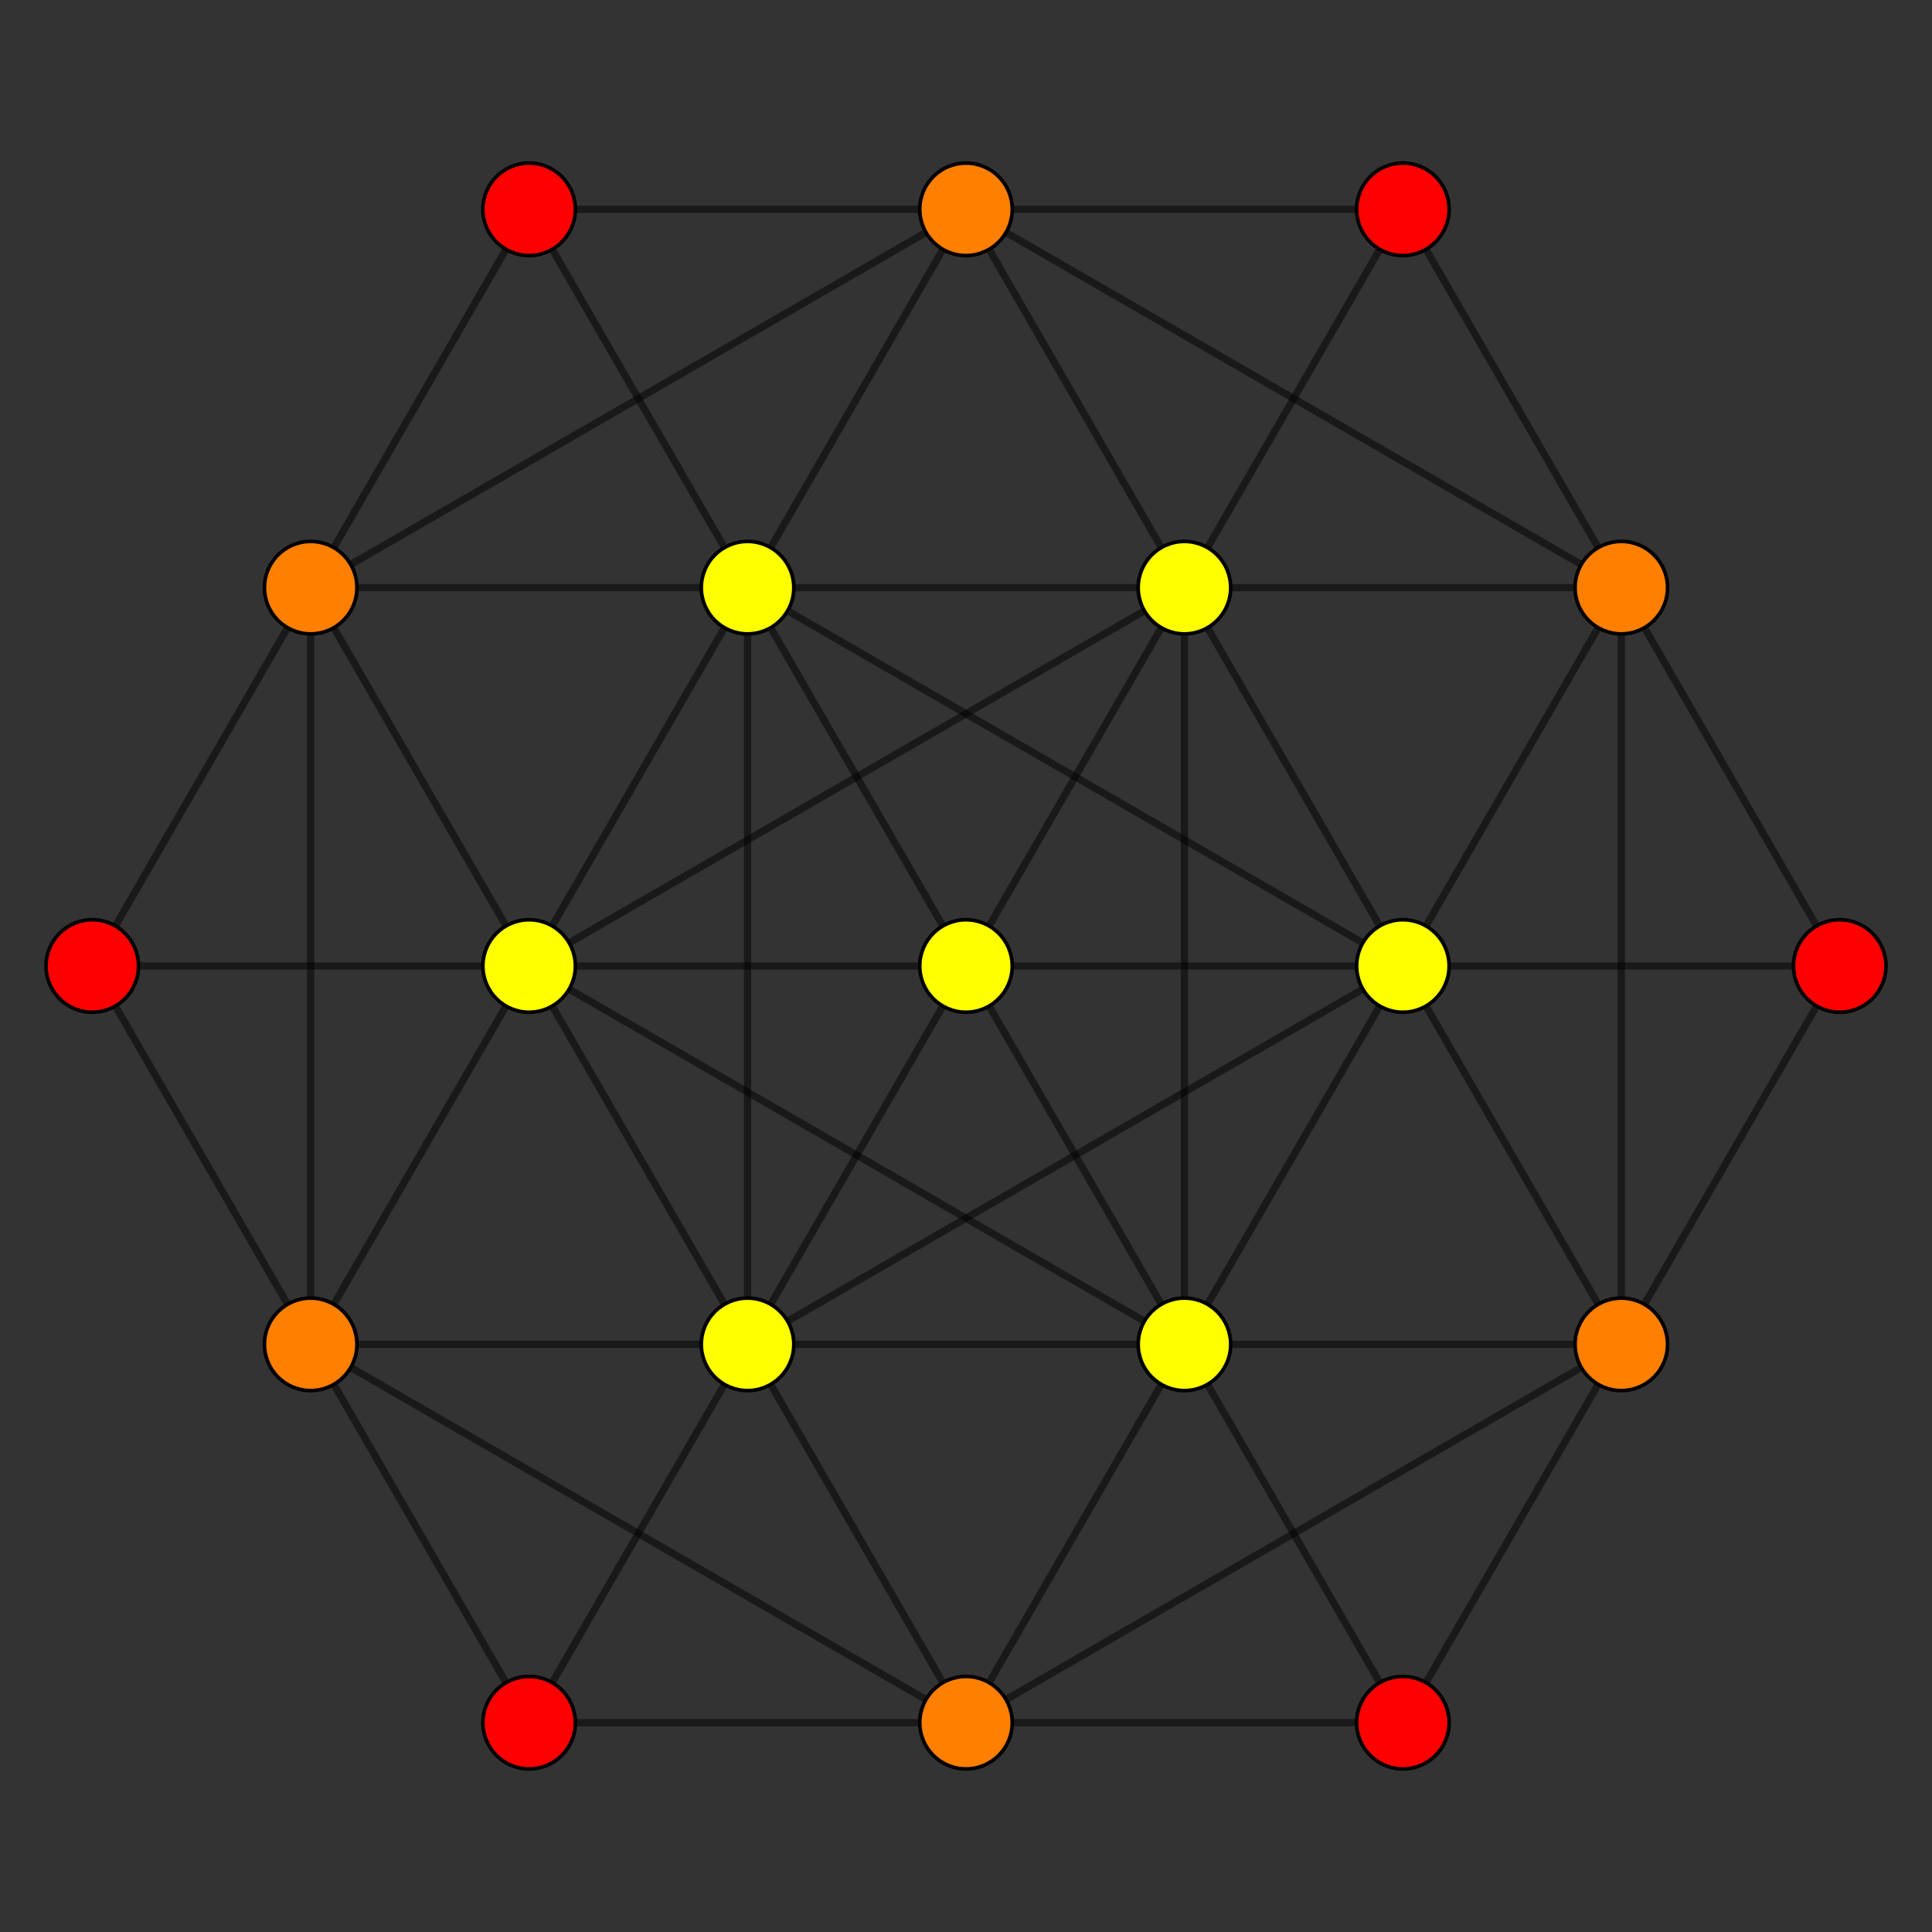 <?xml version="1.0" encoding="UTF-8" standalone="no"?>
<svg
xmlns="http://www.w3.org/2000/svg"
version="1.0"
width="1600" height="1600"
id="10-cube_t5_B3.svg">
<rect width="100%" height="100%" fill="#333333" stroke="none"/>
<!-- Graph: v=8064 e=201600 -->
<!-- Projection: Point overlap:84 280 840 ,  visible v=19 e=73 -->
<g style="stroke:#000000;stroke-width:6.0;stroke-opacity:0.50;">
<line x1="1523.598" y1="800.000" x2="1523.598" y2="800.000"/>
<line x1="1523.598" y1="800.000" x2="1342.698" y2="486.673"/>
<line x1="1523.598" y1="800.000" x2="1161.799" y2="800.000"/>
<line x1="1523.598" y1="800.000" x2="1342.698" y2="1113.327"/>
<line x1="1161.799" y1="1426.654" x2="1161.799" y2="1426.654"/>
<line x1="1161.799" y1="1426.654" x2="980.900" y2="1113.327"/>
<line x1="1161.799" y1="1426.654" x2="800.000" y2="1426.654"/>
<line x1="1161.799" y1="1426.654" x2="1342.698" y2="1113.327"/>
<line x1="800.000" y1="800.000" x2="800.000" y2="800.000"/>
<line x1="800.000" y1="800.000" x2="619.100" y2="486.673"/>
<line x1="800.000" y1="800.000" x2="1161.799" y2="800.000"/>
<line x1="800.000" y1="800.000" x2="619.101" y2="1113.327"/>
<line x1="438.201" y1="1426.654" x2="438.201" y2="1426.654"/>
<line x1="438.201" y1="1426.654" x2="257.302" y2="1113.327"/>
<line x1="438.201" y1="1426.654" x2="800.000" y2="1426.654"/>
<line x1="438.201" y1="1426.654" x2="619.101" y2="1113.327"/>
<line x1="1161.799" y1="173.346" x2="1161.799" y2="173.346"/>
<line x1="1161.799" y1="173.346" x2="1342.698" y2="486.673"/>
<line x1="1161.799" y1="173.346" x2="800.000" y2="173.346"/>
<line x1="1161.799" y1="173.346" x2="980.899" y2="486.673"/>
<line x1="800.000" y1="800.000" x2="980.900" y2="1113.327"/>
<line x1="800.000" y1="800.000" x2="438.201" y2="800.000"/>
<line x1="800.000" y1="800.000" x2="980.899" y2="486.673"/>
<line x1="438.201" y1="173.346" x2="438.201" y2="173.346"/>
<line x1="438.201" y1="173.346" x2="619.100" y2="486.673"/>
<line x1="438.201" y1="173.346" x2="800.000" y2="173.346"/>
<line x1="438.201" y1="173.346" x2="257.302" y2="486.673"/>
<line x1="76.402" y1="800.000" x2="76.402" y2="800.000"/>
<line x1="76.402" y1="800.000" x2="257.302" y2="1113.327"/>
<line x1="76.402" y1="800.000" x2="438.201" y2="800.000"/>
<line x1="76.402" y1="800.000" x2="257.302" y2="486.673"/>
<line x1="1342.698" y1="486.673" x2="1342.698" y2="486.673"/>
<line x1="1342.698" y1="486.673" x2="1161.799" y2="800.000"/>
<line x1="1342.698" y1="486.673" x2="800.000" y2="173.346"/>
<line x1="1342.698" y1="486.673" x2="980.899" y2="486.673"/>
<line x1="1342.698" y1="486.673" x2="1342.698" y2="1113.327"/>
<line x1="980.900" y1="1113.327" x2="980.900" y2="1113.327"/>
<line x1="980.900" y1="1113.327" x2="800.000" y2="1426.654"/>
<line x1="980.900" y1="1113.327" x2="438.201" y2="800.000"/>
<line x1="980.900" y1="1113.327" x2="619.101" y2="1113.327"/>
<line x1="980.900" y1="1113.327" x2="1342.698" y2="1113.327"/>
<line x1="980.900" y1="1113.327" x2="980.899" y2="486.673"/>
<line x1="980.900" y1="1113.327" x2="1161.799" y2="800.000"/>
<line x1="619.100" y1="486.673" x2="619.100" y2="486.673"/>
<line x1="619.100" y1="486.673" x2="1161.799" y2="800.000"/>
<line x1="619.100" y1="486.673" x2="800.000" y2="173.346"/>
<line x1="619.100" y1="486.673" x2="980.899" y2="486.673"/>
<line x1="619.100" y1="486.673" x2="619.101" y2="1113.327"/>
<line x1="619.100" y1="486.673" x2="257.302" y2="486.673"/>
<line x1="619.100" y1="486.673" x2="438.201" y2="800.000"/>
<line x1="257.302" y1="1113.327" x2="257.302" y2="1113.327"/>
<line x1="257.302" y1="1113.327" x2="800.000" y2="1426.654"/>
<line x1="257.302" y1="1113.327" x2="438.201" y2="800.000"/>
<line x1="257.302" y1="1113.327" x2="619.101" y2="1113.327"/>
<line x1="257.302" y1="1113.327" x2="257.302" y2="486.673"/>
<line x1="1161.799" y1="800.000" x2="1161.799" y2="800.000"/>
<line x1="1161.799" y1="800.000" x2="980.899" y2="486.673"/>
<line x1="1161.799" y1="800.000" x2="1342.698" y2="1113.327"/>
<line x1="1161.799" y1="800.000" x2="619.101" y2="1113.327"/>
<line x1="800.000" y1="1426.654" x2="800.000" y2="1426.654"/>
<line x1="800.000" y1="1426.654" x2="619.101" y2="1113.327"/>
<line x1="800.000" y1="1426.654" x2="1342.698" y2="1113.327"/>
<line x1="800.000" y1="173.346" x2="800.000" y2="173.346"/>
<line x1="800.000" y1="173.346" x2="980.899" y2="486.673"/>
<line x1="800.000" y1="173.346" x2="257.302" y2="486.673"/>
<line x1="438.201" y1="800.000" x2="438.201" y2="800.000"/>
<line x1="438.201" y1="800.000" x2="619.101" y2="1113.327"/>
<line x1="438.201" y1="800.000" x2="980.899" y2="486.673"/>
<line x1="438.201" y1="800.000" x2="257.302" y2="486.673"/>
<line x1="980.899" y1="486.673" x2="980.899" y2="486.673"/>
<line x1="619.101" y1="1113.327" x2="619.101" y2="1113.327"/>
<line x1="1342.698" y1="1113.327" x2="1342.698" y2="1113.327"/>
<line x1="257.302" y1="486.673" x2="257.302" y2="486.673"/>
</g>
<g style="stroke:#000000;stroke-width:3.0;fill:#ff0000">
<circle cx="1523.598" cy="800.000" r="38.3"/>
<circle cx="1161.799" cy="1426.654" r="38.3"/>
<circle cx="438.201" cy="1426.654" r="38.3"/>
<circle cx="1161.799" cy="173.346" r="38.3"/>
<circle cx="438.201" cy="173.346" r="38.3"/>
<circle cx="76.402" cy="800.000" r="38.3"/>
</g>
<g style="stroke:#000000;stroke-width:3.0;fill:#ff7f00">
<circle cx="1342.698" cy="486.673" r="38.3"/>
<circle cx="257.302" cy="1113.327" r="38.3"/>
<circle cx="800.000" cy="1426.654" r="38.3"/>
<circle cx="800.000" cy="173.346" r="38.3"/>
<circle cx="1342.698" cy="1113.327" r="38.3"/>
<circle cx="257.302" cy="486.673" r="38.3"/>
</g>
<g style="stroke:#000000;stroke-width:3.0;fill:#ffff00">
<circle cx="800.000" cy="800.000" r="38.3"/>
<circle cx="980.900" cy="1113.327" r="38.3"/>
<circle cx="619.100" cy="486.673" r="38.3"/>
<circle cx="1161.799" cy="800.000" r="38.3"/>
<circle cx="438.201" cy="800.000" r="38.3"/>
<circle cx="980.899" cy="486.673" r="38.3"/>
<circle cx="619.101" cy="1113.327" r="38.3"/>
</g>
</svg>
